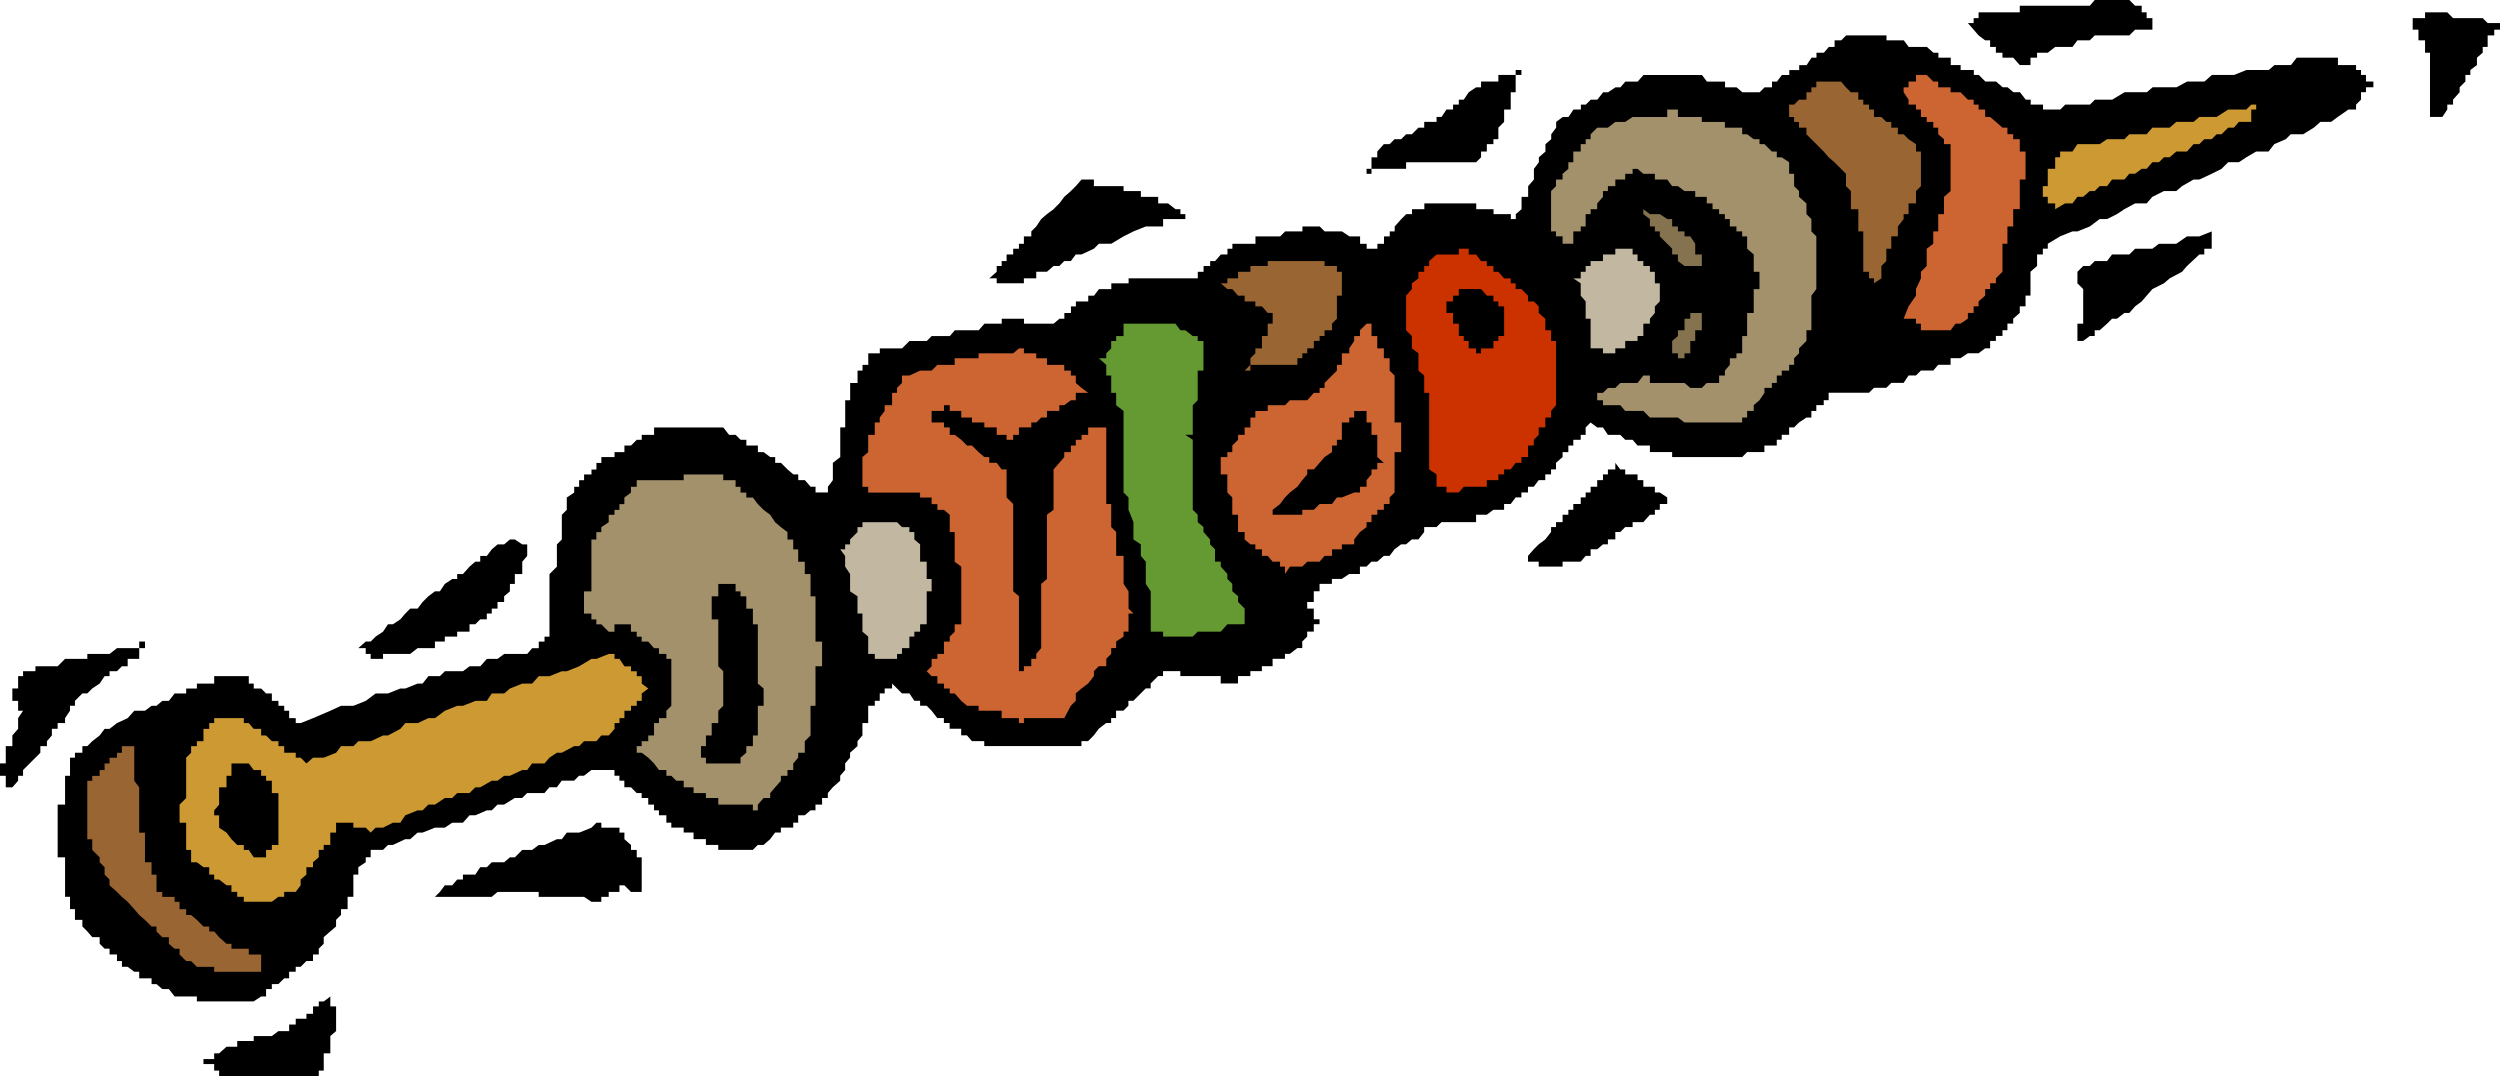 <?xml version="1.0" encoding="UTF-8" standalone="no"?>
<svg
   version="1.0"
   width="129.766mm"
   height="55.872mm"
   id="svg31"
   sodipodi:docname="Shish Kebab 2.wmf"
   xmlns:inkscape="http://www.inkscape.org/namespaces/inkscape"
   xmlns:sodipodi="http://sodipodi.sourceforge.net/DTD/sodipodi-0.dtd"
   xmlns="http://www.w3.org/2000/svg"
   xmlns:svg="http://www.w3.org/2000/svg">
  <sodipodi:namedview
     id="namedview31"
     pagecolor="#ffffff"
     bordercolor="#000000"
     borderopacity="0.25"
     inkscape:showpageshadow="2"
     inkscape:pageopacity="0.0"
     inkscape:pagecheckerboard="0"
     inkscape:deskcolor="#d1d1d1"
     inkscape:document-units="mm" />
  <defs
     id="defs1">
    <pattern
       id="WMFhbasepattern"
       patternUnits="userSpaceOnUse"
       width="6"
       height="6"
       x="0"
       y="0" />
  </defs>
  <path
     style="fill:#000000;fill-opacity:1;fill-rule:evenodd;stroke:none"
     d="m 479.143,22.943 h -1.454 -0.97 V 23.912 22.943 21.488 20.519 19.55 18.096 17.126 15.995 14.703 13.733 12.764 11.31 10.34 h -0.97 V 9.209 7.917 h -1.293 V 6.947 5.816 h -1.131 V 4.524 3.554 h 1.131 1.293 V 2.424 h 0.97 0.97 1.454 0.97 l 1.131,1.131 h 1.293 1.131 0.97 1.293 1.131 l 0.97,0.969 h 1.293 1.131 v 1.293 h -1.131 v 1.131 h -1.293 v 0.969 1.293 h -0.97 V 10.34 l -1.131,0.969 v 1.454 l -1.293,0.969 v 0.969 h -0.97 v 1.293 l -1.131,1.131 v 0.969 l -1.293,1.454 v 0.969 h -1.131 v 0.969 z"
     id="path1" />
  <path
     style="fill:#000000;fill-opacity:1;fill-rule:evenodd;stroke:none"
     d="m 460.721,21.488 -2.101,1.454 -1.293,0.969 h -2.101 l -1.293,1.131 -2.101,1.293 h -2.424 l -0.97,0.969 -2.262,0.969 -1.131,1.454 h -2.424 l -1.939,1.131 -1.454,0.969 h -2.101 l -1.293,1.293 -1.939,0.969 -2.424,1.131 h -1.131 l -2.262,1.293 -1.131,0.969 h -2.424 l -2.262,1.131 -1.131,1.293 h -2.262 l -2.101,1.131 -1.454,0.969 -1.939,0.969 h -1.454 l -1.939,1.454 -2.424,0.969 h -0.97 l -2.424,0.969 -2.424,1.454 v 0.969 h -0.97 v 1.131 h -1.131 v 1.293 0.969 l -1.293,1.131 v 1.293 0.969 1.131 1.293 h -0.97 v 1.131 0.969 h -1.131 v 1.293 l -1.293,1.131 v 0.969 h -1.131 v 1.293 h -0.97 v 1.131 h -1.293 v 0.969 h -1.131 v 1.454 h -0.97 l -1.293,0.969 h -0.97 -1.131 l -1.454,0.969 h -0.97 -0.97 v 1.293 h -1.293 -1.131 l -0.97,1.131 h -1.293 -1.131 l -0.97,0.969 h -1.454 l -0.97,1.454 h -1.131 -1.293 l -0.97,0.969 h -0.97 -1.454 l -0.97,0.969 h -1.131 -0.97 -1.454 -0.97 -0.97 -1.293 v -0.969 0.969 h -1.131 v 1.454 H 357.782 v 0.969 h -1.454 v 1.131 h -0.97 v 1.293 h -0.97 l -1.454,0.969 -0.97,0.969 h -0.97 v 1.454 h -1.454 v 0.969 h -0.97 v 1.131 h -0.97 -1.454 v 1.293 h -0.97 -1.131 -1.293 l -0.97,0.969 h -1.131 -1.293 -0.97 -1.131 -1.293 -1.131 -0.97 -1.293 -0.97 -1.131 -1.293 -1.131 v -0.969 h -0.97 -1.454 -0.97 -0.97 V 87.408 h -1.293 -1.131 l -0.97,-1.131 h -1.454 l -0.97,-0.969 h -0.97 -1.454 l -0.97,-1.454 h -1.131 l -1.293,-0.969 -0.97,0.969 v 1.454 h -0.97 v 0.969 h -1.454 v 1.131 h -0.97 v 1.293 h -1.131 v 0.969 l -1.293,1.131 v 1.293 h -0.97 v 0.969 h -1.131 v 1.131 h -1.293 l -0.97,1.293 h -1.131 v 1.131 h -1.293 v 0.969 h -1.131 l -0.97,1.293 h -1.293 v 1.131 h -1.131 -0.97 l -1.293,0.969 h -1.131 -0.97 v 1.454 h -1.454 -0.97 -0.97 -1.131 -1.293 -0.97 l -0.97,0.969 h -2.424 v 0.969 l -1.131,1.454 h -1.293 l -1.131,0.969 h -0.97 l -1.293,0.969 -0.97,1.293 h -1.131 l -1.293,1.131 h -1.131 l -0.97,0.969 h -1.293 v 1.454 h -1.131 -0.97 l -1.454,0.969 h -0.97 -0.97 v 0.969 h -1.454 -0.97 v 1.454 h -1.131 v 0.969 1.131 h -1.293 v 1.293 h 1.293 v 0.969 1.131 h 1.131 v 0.969 h -1.131 v 1.454 h -1.293 v 0.969 l -0.97,0.969 v 1.293 h -0.97 l -1.454,1.131 h -0.97 v 0.969 h -0.97 -1.454 v 1.454 h -0.97 -1.131 v 0.969 h -1.293 -0.97 v 0.969 h -1.131 -1.293 v 1.454 h -1.131 -0.97 -1.293 v -1.454 h -1.131 -0.97 -1.293 -1.131 -0.97 -1.454 -0.97 v -0.969 h -0.97 -1.454 -0.97 v 0.969 h -0.97 l -1.454,1.454 v 0.969 h -0.97 l -0.97,0.969 -1.454,1.454 h -0.97 v 0.969 l -0.97,0.969 h -1.454 v 1.454 h -0.97 v 0.969 h -0.97 l -1.454,1.131 -0.97,1.293 -1.131,1.131 h -1.293 v 0.969 h -1.131 -0.97 -1.293 -0.97 -1.131 -1.293 -1.131 -0.97 -0.97 -1.454 -0.97 -1.131 -1.293 -0.97 -0.97 -1.454 -0.97 v -0.969 h -1.131 -1.293 l -0.97,-1.131 h -1.131 v -1.293 h -1.293 -0.97 v -1.131 h -1.131 v -0.969 h -1.293 l -1.131,-1.454 -0.97,-0.969 H 180.507 v -0.969 h -1.131 l -0.97,-1.454 h -1.454 l -0.97,-0.969 -0.97,-0.969 v 0.969 h -1.454 v 0.969 h -0.97 v 1.454 h -0.97 v 0.969 h -1.293 v 0.969 1.454 0.969 h -1.131 v 1.131 1.293 l -0.97,1.131 v 0.969 l -1.454,1.293 v 0.969 l -0.97,1.131 v 1.293 l -0.97,1.131 v 0.969 l -1.454,1.293 -0.97,1.131 v 0.969 h -1.131 v 1.293 h -1.293 v 1.131 h -0.97 l -1.131,0.969 h -1.293 v 1.454 h -0.97 v 0.969 h -1.131 -1.293 v 0.969 h -1.131 l -0.97,1.293 -1.293,1.131 h -1.131 l -0.97,0.969 h -1.293 -1.131 -0.97 -1.293 -1.131 -0.97 v -0.969 h -1.293 -1.131 v -1.131 h -0.97 -1.454 v -1.293 h -0.97 -0.97 v -0.969 h -1.454 -0.97 v -0.969 h -0.97 v -1.454 h -1.454 v -0.969 h -0.97 v -1.131 h -1.131 v -1.293 h -1.293 v -0.969 h -0.97 l -1.131,-1.131 h -1.293 v -1.293 h -0.97 v -0.969 h -0.97 v -1.131 h -1.131 -1.454 -1.939 l -1.454,1.131 h -0.97 l -0.97,0.969 h -2.424 l -0.97,1.293 h -1.454 l -0.97,1.131 h -2.424 -0.97 l -0.97,0.969 h -1.454 l -2.101,1.293 H 97.606 l -1.131,1.131 h -0.97 l -2.262,0.969 h -1.131 l -1.293,1.454 H 88.718 l -1.454,0.969 h -0.97 -0.97 l -2.424,0.969 h -0.97 l -1.454,1.293 H 79.507 l -2.424,1.131 h -0.97 l -0.97,0.969 h -1.454 -0.97 v 1.454 h -0.97 v 0.969 l -1.454,0.969 v 1.454 h -0.97 v 0.969 1.131 1.293 0.969 h -1.131 v 0.969 1.454 h -1.293 v 1.131 l -0.97,0.969 v 1.293 l -1.131,0.969 -1.293,1.131 v 1.293 l -0.97,0.969 v 1.131 h -1.131 v 1.293 h -1.293 l -1.131,1.131 h -0.97 v 0.969 h -1.293 v 1.293 h -0.97 l -1.131,1.131 H 53.328 v 0.969 h -1.131 v 1.454 h -0.97 l -1.454,0.969 H 48.803 47.834 46.541 45.41 44.44 42.986 42.016 41.046 39.915 38.622 v -0.969 H 37.491 36.522 35.229 34.259 l -1.131,-1.454 h -1.293 l -1.131,-0.969 h -0.97 v -1.131 h -1.293 -1.131 v -1.293 H 26.341 l -1.293,-0.969 h -1.131 v -1.131 h -0.97 v -1.293 h -1.454 v -1.131 h -0.97 l -0.97,-0.969 v -1.293 H 18.099 l -0.97,-1.131 -0.97,-0.969 v -1.293 h -1.454 v -0.969 -1.131 h -0.97 v -1.454 -0.969 h -0.97 v -0.969 -1.293 -1.131 -0.969 -1.454 -0.969 -0.969 h -1.454 v -1.454 -0.969 -1.131 -1.293 -0.969 -0.969 -1.454 -0.969 -1.131 h 1.454 v -1.293 -0.969 -1.131 -1.293 -0.969 h 0.97 v -1.131 -1.293 -1.131 h 0.97 v -0.969 h 1.454 v -1.293 h 0.97 l 0.97,-0.969 1.454,-1.131 0.97,-1.293 h 0.97 l 1.454,-1.131 2.101,-0.969 1.293,-1.454 h 2.101 l 1.293,-0.969 h 0.97 l 1.131,-0.969 h 1.293 l 1.131,-1.454 h 0.97 1.293 v -0.969 h 0.97 1.131 v -0.969 h 1.293 1.131 0.97 v -1.454 h 0.97 1.454 0.97 1.131 1.293 0.97 v 1.454 h 0.97 v 0.969 h 1.454 l 0.97,0.969 h 1.131 v 1.454 h 1.293 v 0.969 h 1.131 v 0.969 h 0.97 v 1.454 h 1.293 v 0.969 h 0.97 l 2.424,-0.969 3.394,-1.454 2.101,-0.969 h 2.424 l 2.424,-0.969 1.939,-1.454 h 2.424 l 2.424,-0.969 h 0.97 l 2.424,-0.969 h 0.97 l 1.131,-1.454 h 2.262 l 0.97,-0.969 h 1.454 0.97 1.131 l 1.293,-0.969 h 1.131 0.97 l 1.293,-1.454 h 0.97 1.131 l 1.293,-0.969 h 1.131 0.97 1.454 0.97 l 0.97,-1.131 h 1.293 v -1.293 h 1.131 v -0.969 h 0.97 v -0.969 -1.454 -0.969 -1.131 -0.969 -1.293 -1.131 -0.969 -1.454 -0.969 -0.969 l 1.454,-1.454 v -0.969 -1.131 -2.262 l 0.97,-0.969 v -1.454 -0.969 -2.424 l 0.97,-0.969 v -2.424 l 1.454,-0.969 v -1.131 h 0.97 v -1.293 h 0.97 v -1.131 h 1.454 v -0.969 h 0.97 v -1.293 h 0.97 V 89.67 h 1.454 1.131 v -0.969 h 0.97 0.97 V 87.408 h 1.293 l 1.131,-1.131 h 0.97 v -0.969 h 1.293 1.131 v -1.454 h 0.97 1.454 0.97 0.97 1.454 0.97 0.97 1.454 0.97 1.131 1.293 0.97 l 1.131,1.454 h 1.293 l 0.97,0.969 h 1.131 v 1.131 h 1.293 0.97 v 1.293 h 1.131 l 1.293,0.969 h 0.97 v 1.131 h 1.131 l 1.293,1.293 1.131,0.969 h 0.97 v 1.131 h 1.293 l 1.131,1.293 h 0.97 v 1.131 h 1.293 1.131 v 0.969 -0.969 -1.131 l 0.97,-1.293 v -1.131 -0.969 -1.293 l 1.454,-1.131 V 88.7 87.408 86.277 85.307 83.853 h 0.97 v -0.969 -0.969 -1.293 -1.131 -0.969 h 0.97 v -1.454 -0.969 -0.969 h 1.454 v -1.454 -0.969 h 0.97 v -1.131 h 1.131 v -1.293 -0.969 h 1.293 0.97 v -0.969 h 0.97 1.454 0.97 0.97 l 1.454,-1.454 h 0.97 1.131 1.293 l 0.97,-0.969 h 1.131 1.293 1.131 l 0.97,-1.131 h 1.293 1.131 0.97 1.293 l 1.131,-1.293 h 0.97 1.454 0.97 v -0.969 h 0.97 1.293 1.131 0.97 v 0.969 h 1.454 0.97 0.97 1.131 1.293 l 1.131,-0.969 h 0.97 v -1.131 h 1.293 v -1.293 h 0.97 v -0.969 h 1.131 1.293 v -1.131 h 1.131 l 0.97,-1.293 h 1.454 0.97 v -1.131 h 0.97 1.454 0.97 V 54.61 h 0.97 1.454 0.97 0.97 1.454 0.97 0.97 1.454 0.97 0.97 1.454 0.97 v -1.293 h 1.131 v -1.131 h 1.293 v -0.969 h 0.97 l 1.131,-1.293 h 1.293 v -1.131 h 0.97 v -0.969 h 1.131 1.293 1.131 0.97 v -1.454 h 1.293 1.131 0.97 1.454 l 0.97,-0.969 h 0.97 1.454 0.97 v -0.969 h 0.97 1.293 1.131 l 0.97,0.969 h 1.454 0.97 0.97 l 1.454,0.969 h 0.97 1.131 v 1.454 h 1.293 v 0.969 h 0.97 1.131 v -0.969 h 1.293 v -1.454 h 1.131 V 45.4 h 0.97 v -0.969 l 1.293,-1.454 0.97,-0.969 h 1.131 v -0.969 h 1.293 1.131 v -1.131 h 0.97 1.454 0.97 0.97 1.293 1.131 0.97 0.97 1.454 v 1.131 h 0.97 1.131 1.293 v 0.969 h 0.97 1.131 1.293 v 0.969 h 0.97 v -0.969 l 1.131,-0.969 v -1.131 -1.293 h 1.293 v -1.131 -0.969 l 1.131,-1.293 v -1.131 -0.969 l 0.97,-1.293 v -0.969 l 1.293,-1.131 v -1.454 l 1.131,-0.969 v -0.969 l 0.97,-1.293 v -1.131 l 1.293,-0.969 h 1.131 l 0.97,-1.454 h 1.454 v -0.969 h 0.97 l 0.97,-0.969 h 1.293 l 1.131,-1.454 h 0.97 l 1.454,-0.969 h 0.97 l 0.97,-1.131 h 1.454 0.97 l 1.131,-1.293 h 1.293 0.97 0.97 1.454 0.97 1.131 1.293 1.131 0.97 1.293 l 0.97,1.293 h 1.131 1.293 1.131 v 1.131 h 0.97 1.293 l 1.131,0.969 h 0.97 1.293 1.131 l 0.97,-0.969 h 1.454 v -1.131 h 0.97 l 0.97,-1.293 h 1.454 v -0.969 h 0.97 0.97 v -0.969 h 1.454 l 0.97,-1.454 h 0.97 V 10.34 h 1.454 l 0.97,-1.131 h 1.131 V 7.917 h 1.293 l 0.97,-0.969 h 0.97 1.454 0.97 1.131 0.97 1.454 0.97 v 0.969 h 0.97 1.293 1.131 l 0.97,1.293 h 1.454 0.97 1.131 l 1.293,1.131 h 0.97 v 0.969 h 1.131 1.293 v 1.454 h 0.97 0.97 v 0.969 h 1.454 1.131 v 0.969 h 0.97 l 1.293,1.293 h 0.97 1.131 l 1.293,1.131 h 0.97 l 1.131,0.969 h 1.293 l 1.131,1.454 h 0.97 v 0.969 h 1.293 1.131 v 0.969 h 0.97 2.424 l 0.97,-0.969 h 1.454 2.101 1.293 l 0.97,-0.969 h 2.424 0.97 l 2.424,-1.454 h 0.97 1.131 2.262 l 1.131,-0.969 h 2.262 1.131 1.293 l 2.101,-1.131 h 1.293 2.101 l 1.454,-1.293 h 0.97 2.262 1.131 l 2.424,-0.969 h 0.97 0.97 2.424 l 1.131,-0.969 h 2.262 0.97 l 1.131,-1.454 h 2.424 0.97 1.293 1.131 0.97 1.293 v 1.454 h 1.131 0.97 1.454 v 0.969 h 0.97 v 0.969 h 0.97 v 1.293 h 1.454 v 1.131 h -1.454 v 0.969 h -0.97 v 1.454 l -0.97,0.969 v 0.969 z"
     id="path2" />
  <path
     style="fill:#000000;fill-opacity:1;fill-rule:evenodd;stroke:none"
     d="m 431.472,49.924 -2.424,2.262 -0.97,1.131 -2.424,1.293 -1.131,0.969 -2.262,1.131 -1.131,1.293 -0.97,1.131 -1.293,0.969 -1.131,1.293 h -0.97 l -1.454,1.131 h -0.97 l -0.97,0.969 -1.454,1.293 h -0.97 v 1.131 h -0.97 l -1.293,0.969 h -1.131 v -0.969 -1.131 -1.293 h 1.131 v -0.969 -1.131 -1.293 -0.969 -1.131 -1.293 l -1.131,-1.131 V 54.61 53.317 l 1.131,-1.131 h 1.293 l 0.97,-0.969 h 0.97 1.454 l 0.97,-1.293 h 0.97 1.454 0.97 l 1.131,-1.131 h 2.262 1.131 l 1.293,-0.969 h 2.101 1.293 l 2.101,-1.454 h 2.424 l 2.424,-0.969 v 0.969 1.454 0.969 h -1.454 v 1.131 z"
     id="path3" />
  <path
     style="fill:#cc9932;fill-opacity:1;fill-rule:evenodd;stroke:none"
     d="m 441.652,23.912 h -2.424 l -0.97,1.131 h -1.131 l -1.293,1.293 h -0.97 l -0.97,0.969 h -1.454 l -0.97,0.969 h -1.131 l -1.293,1.454 h -0.97 -1.131 l -1.293,1.131 h -1.131 l -0.97,0.969 h -1.293 l -1.131,1.293 h -0.97 l -1.293,0.969 h -1.131 l -0.97,1.131 h -1.454 -0.97 l -0.97,1.293 h -1.454 l -0.97,0.969 h -0.97 l -1.293,1.131 h -1.131 l -0.97,1.293 h -1.454 l -1.939,1.131 v -1.131 h -1.454 v -1.293 h -0.97 v -1.131 -0.969 h 0.97 v -1.293 -1.131 -0.969 h 1.454 v -1.293 -0.969 h 0.97 v -1.131 h 0.97 1.454 l 0.97,-1.454 h 1.131 2.262 0.97 l 1.454,-0.969 h 0.97 0.97 1.454 l 0.97,-0.969 h 1.131 1.293 0.97 l 1.131,-1.293 h 1.293 0.97 1.131 l 1.293,-1.131 h 1.131 0.97 1.293 l 1.131,-0.969 h 0.97 1.454 0.97 l 2.262,-1.454 h 1.131 0.97 1.454 l 0.97,-0.969 h 0.97 v 0.969 h -0.97 v 1.454 z"
     id="path4" />
  <path
     style="fill:#cc6532;fill-opacity:1;fill-rule:evenodd;stroke:none"
     d="m 384.608,63.496 h -0.97 l -0.97,1.293 h -1.293 -1.131 -0.97 -1.293 -1.131 v -1.293 h -0.97 v -0.969 h -1.454 -0.97 l 0.97,-2.424 1.454,-2.1 v -1.293 l 0.97,-2.1 v -1.293 l 1.131,-1.131 v -2.262 -1.131 l 1.293,-0.969 V 46.37 45.4 h 0.97 v -0.969 -1.454 -0.969 h 1.131 v -0.969 -1.131 -1.293 l 1.293,-1.131 v -0.969 -1.293 -1.131 -0.969 -1.293 -0.969 -1.131 -1.454 h -1.293 v -0.969 l -1.131,-0.969 v -1.293 h -0.97 v -1.131 h -1.293 v -0.969 h -1.131 v -1.454 h -0.97 v -0.969 h -1.454 V 19.55 l -0.97,-1.454 v -0.969 h 0.97 v -1.131 h 1.454 v -1.293 h 0.97 1.131 l 1.293,1.293 h 0.97 v 1.131 h 1.131 1.293 v 0.969 h 0.97 0.97 l 1.454,1.454 h 1.131 v 0.969 h 0.97 v 0.969 h 1.293 v 1.454 h 0.97 l 1.131,0.969 1.293,1.131 h 0.97 v 1.293 h 1.131 v 0.969 h 1.293 v 0.969 1.454 h 1.131 v 1.131 0.969 1.293 0.969 1.131 h -1.131 v 1.293 0.969 1.131 1.293 1.131 h -1.293 v 0.969 0.969 1.454 h -1.131 v 0.969 0.969 1.454 h -0.97 v 0.969 1.131 1.293 0.969 1.131 l -1.293,1.293 v 0.969 h -1.131 v 1.131 h -0.97 v 1.293 l -1.293,1.131 v 0.969 h -0.97 v 1.293 h -1.131 v 1.131 z"
     id="path5" />
  <path
     style="fill:#000000;fill-opacity:1;fill-rule:evenodd;stroke:none"
     d="m 420.16,5.816 h -1.293 l -1.131,1.131 h -0.97 -1.454 -0.97 -0.97 -1.454 -0.97 l -0.97,0.969 h -1.293 -1.131 l -0.97,1.293 h -1.454 -0.97 -0.97 L 401.737,10.34 h -0.97 -1.131 v 0.969 h -1.293 v 1.454 h -0.97 -1.131 l -1.293,-1.454 h -1.131 -0.97 V 10.34 h -1.293 V 9.209 h -1.131 V 7.917 h -0.97 l -1.293,-0.969 -0.97,-1.131 -1.131,-1.293 h 1.131 V 3.554 h 0.97 V 2.424 h 1.293 0.97 1.131 1.293 0.97 1.131 1.293 V 1.131 h 1.131 0.97 1.293 1.131 0.97 1.454 0.97 0.97 1.454 0.97 1.131 1.293 L 410.948,0 h 0.97 1.454 0.97 0.97 1.454 0.97 l 1.131,1.131 h 1.293 v 1.293 h 0.97 v 1.131 h 1.131 v 0.969 1.293 h -1.131 z"
     id="path6" />
  <path
     style="fill:#996532;fill-opacity:1;fill-rule:evenodd;stroke:none"
     d="M 367.64,55.579 V 54.61 h -0.97 v -1.293 h -1.131 V 52.186 51.217 49.924 48.793 47.824 46.37 45.4 h -0.97 v -0.969 -1.454 -0.969 -0.969 h -1.454 v -1.131 -1.293 -1.131 l -0.97,-0.969 v -1.293 -1.131 l -0.97,-0.969 -1.293,-1.293 -1.131,-0.969 -0.97,-1.131 -1.454,-1.454 -0.97,-0.969 -0.97,-0.969 v -1.293 h -1.454 v -1.131 h -0.97 v -0.969 h -0.97 v -1.454 -0.969 h 0.97 l 0.97,-0.969 h 1.454 v -1.454 h 0.97 v -0.969 h 0.97 v -1.131 h 1.454 0.97 1.131 1.293 l 0.97,1.131 0.97,0.969 h 1.454 v 1.454 h 0.97 v 0.969 h 1.131 v 0.969 h 0.97 v 1.454 h 1.454 l 0.97,0.969 h 0.97 v 1.131 h 1.293 v 1.293 h 1.131 l 0.97,0.969 1.454,0.969 v 1.454 h 0.97 v 1.131 0.969 1.293 0.969 1.131 1.293 l -0.97,0.969 v 1.131 1.293 h -1.454 v 1.131 0.969 h -0.97 v 0.969 l -1.131,1.454 v 0.969 0.969 h -1.293 v 1.454 0.969 h -0.97 v 1.131 1.293 l -0.97,0.969 v 1.131 1.293 z"
     id="path7" />
  <path
     style="fill:#a3916b;fill-opacity:1;fill-rule:evenodd;stroke:none"
     d="m 341.784,82.884 h -1.131 -1.293 -0.97 -1.131 -1.293 -1.131 -0.97 -2.262 -1.131 l -1.293,-0.969 h -1.131 -0.97 -1.454 -0.97 -0.97 l -1.293,-1.293 h -1.131 -0.97 -1.454 l -0.97,-1.131 h -0.97 -1.454 -0.97 v -0.969 h -1.131 v -1.454 h 1.131 l 0.97,-0.969 h 1.454 l 0.97,-0.969 h 0.97 1.454 0.97 l 1.131,-1.454 h 1.293 v 1.454 h 0.97 0.97 1.454 0.97 1.131 1.293 l 1.131,0.969 h 0.97 1.293 l 0.97,-0.969 h 1.131 1.293 v -1.454 h 1.131 v -0.969 l 0.97,-1.131 v -1.293 h 1.293 v -0.969 h 1.131 v -0.969 -1.454 -0.969 h 0.97 v -1.131 -1.293 -0.969 -1.131 h 1.293 v -1.293 -0.969 -1.131 -1.293 h 1.131 V 55.579 54.61 53.317 h -1.131 v -1.131 -0.969 -1.293 l -1.293,-1.131 v -0.969 -1.454 h -0.97 V 45.4 h -1.131 v -0.969 h -1.293 v -1.454 h -0.97 v -0.969 h -1.131 v -0.969 h -1.293 v -1.131 h -1.131 v -1.293 h -0.97 -1.293 v -1.131 h -0.97 -1.131 l -1.293,-0.969 h -1.131 l -0.97,-1.293 h -1.454 -0.97 v -1.131 h -0.97 -1.293 l -1.131,-0.969 h -0.97 v 0.969 h -1.454 v 1.131 h -0.97 -0.97 v 1.293 h -1.454 v 0.969 h -0.97 v 1.131 l -1.131,1.293 v 1.131 h -1.293 v 0.969 h -0.97 v 0.969 1.454 h -0.97 v 0.969 h -1.454 v 0.969 1.454 h -0.97 -1.131 v -1.454 h -1.293 V 45.4 h -0.97 v -0.969 -1.454 -0.969 -0.969 -1.131 -1.293 -1.131 l 0.97,-0.969 v -1.293 h 1.293 v -1.131 l 1.131,-0.969 v -1.293 h 0.97 v -0.969 -1.131 h 1.454 v -1.454 h 0.97 v -0.969 h 0.97 v -0.969 l 1.293,-1.293 h 1.131 0.97 l 1.454,-1.131 h 0.97 0.97 l 1.454,-0.969 h 0.97 1.131 1.293 0.97 0.97 1.454 v -1.454 h 0.97 1.131 v 1.454 h 1.293 1.131 0.97 1.293 v 0.969 h 0.97 1.131 1.293 1.131 v 1.131 h 0.97 1.293 1.131 v 1.293 h 0.97 l 1.293,0.969 h 1.131 v 0.969 h 0.97 l 1.454,1.454 h 0.97 v 1.131 h 0.97 l 1.454,0.969 v 1.293 0.969 h 0.97 v 1.131 1.293 l 0.97,0.969 v 1.131 l 1.454,1.293 v 1.131 0.969 l 0.97,0.969 v 1.454 0.969 l 0.97,0.969 v 1.454 0.969 1.131 1.293 0.969 1.131 1.293 0.969 1.131 l -0.97,1.293 v 1.131 0.969 1.293 1.131 0.969 1.293 h -0.97 v 1.131 0.969 l -1.454,1.454 v 0.969 l -0.97,0.969 v 1.293 h -0.97 v 1.131 h -1.454 v 0.969 h -0.97 v 1.454 h -0.97 v 0.969 h -1.454 v 0.969 l -0.97,1.454 -1.131,0.969 v 1.131 h -1.293 v 1.293 h -0.97 z"
     id="path8" />
  <path
     style="fill:#000000;fill-opacity:1;fill-rule:evenodd;stroke:none"
     d="m 323.684,100.979 -1.293,1.454 h -1.131 -0.97 v 0.969 h -1.454 l -0.97,0.969 h -0.97 v 1.454 h -1.454 v 0.969 h -0.97 l -1.131,0.969 h -1.293 v 1.293 h -0.97 l -0.97,1.131 h -1.454 -0.97 -1.131 v 0.969 h -1.293 -0.97 -1.131 -1.293 v -0.969 h -0.97 -1.131 v -1.131 l 1.131,-1.293 0.97,-0.969 1.293,-0.969 1.131,-1.454 v -0.969 h 0.97 v -0.969 h 1.293 v -1.454 h 1.131 v -0.969 h 0.97 v -1.131 h 1.454 v -1.293 h 0.97 v -0.969 h 0.97 v -1.131 h 1.293 v -1.293 h 1.131 v -1.131 h 0.97 v -0.969 h 1.454 v -1.293 l 0.97,1.293 h 0.97 v 0.969 h 1.454 0.97 v 1.131 h 1.131 v 1.293 h 1.293 0.97 v 1.131 h 0.97 l 1.454,0.969 h 0.97 -0.97 v 1.293 h -1.454 v 1.131 h -0.97 v 0.969 z"
     id="path9" />
  <path
     style="fill:#85734f;fill-opacity:1;fill-rule:evenodd;stroke:none"
     d="m 330.472,70.282 h -1.293 v -0.969 h -1.131 v -0.969 -1.454 l 1.131,-0.969 v -1.131 h 1.293 v -1.293 -0.969 h 1.131 v -1.131 h 0.97 1.293 v 1.131 h 0.97 -0.97 v 0.969 1.293 h -1.293 v 1.131 0.969 h -0.97 v 1.454 0.969 h -1.131 z"
     id="path10" />
  <path
     style="fill:#c2b8a1;fill-opacity:1;fill-rule:evenodd;stroke:none"
     d="m 321.26,66.889 h -0.97 -1.454 v 1.454 h -0.97 -0.97 v 0.969 h -1.454 -0.97 v -0.969 h -1.131 -1.293 v -1.454 -0.969 -1.131 -1.293 -0.969 h -0.97 v -1.131 -1.293 -0.969 l -0.97,-1.131 v -1.293 -1.131 l -1.454,-0.969 h 1.454 v -1.293 h 0.97 v -1.131 h 0.97 v -0.969 h 1.293 1.131 v -1.293 h 0.97 1.454 v -1.131 h 0.97 0.97 1.454 v 1.131 h 0.97 v 1.293 h 1.131 v 0.969 h 1.293 v 1.131 h 0.97 v 1.293 0.969 h 0.97 v 1.131 1.293 1.131 l -0.97,0.969 v 1.293 l -0.97,1.131 v 0.969 h -1.293 v 1.293 1.131 h -1.131 z"
     id="path11" />
  <path
     style="fill:#85734f;fill-opacity:1;fill-rule:evenodd;stroke:none"
     d="m 333.865,52.186 h -1.293 -0.97 -1.131 l -1.293,-0.969 v -1.293 h -1.131 v -1.131 l -0.97,-0.969 -1.454,-1.454 V 45.4 h -0.97 v -0.969 h -0.97 v -1.454 l -1.293,-0.969 v -0.969 l 1.293,0.969 h 0.97 0.97 l 1.454,0.969 h 0.97 v 1.454 h 1.131 v 0.969 h 1.293 v 0.969 h 1.131 l 0.97,1.454 v 0.969 1.131 h 1.293 v 1.293 z"
     id="path12" />
  <path
     style="fill:#cc3200;fill-opacity:1;fill-rule:evenodd;stroke:none"
     d="m 298.475,90.801 h -1.131 l -0.97,1.293 h -1.293 v 0.969 h -1.131 v 1.131 h -0.97 -1.293 v 1.293 h -1.131 -0.97 -1.454 -0.97 l -0.97,1.131 h -1.131 -1.293 v -1.131 h -0.97 -0.97 v -1.293 -1.131 l -1.454,-0.969 V 90.801 89.67 88.7 87.408 86.277 85.307 83.853 82.884 81.915 80.622 79.491 78.522 77.068 h -0.97 v -0.969 -0.969 -1.454 l -1.131,-0.969 v -1.131 -1.293 -0.969 l -1.293,-0.969 v -1.454 -0.969 l -1.131,-1.131 v -1.293 -0.969 -1.131 -1.293 -0.969 -1.131 l 1.131,-1.293 v -1.131 l 1.293,-0.969 v -1.293 h 1.131 v -1.131 h 0.97 v -0.969 l 1.454,-1.293 h 0.97 0.97 1.293 1.131 v -1.131 h 0.97 0.97 v 1.131 h 1.454 l 0.97,1.293 h 1.131 v 0.969 h 1.293 v 1.131 h 0.97 l 1.131,1.293 h 1.293 v 0.969 h 0.97 v 1.131 h 1.131 l 1.293,1.293 v 1.131 h 1.131 l 0.97,0.969 v 1.293 l 1.293,1.131 v 0.969 1.293 h 1.131 v 1.131 0.969 h 0.97 v 1.454 0.969 0.969 1.293 1.131 0.969 1.454 0.969 0.969 1.454 0.969 l -0.97,1.131 v 1.293 h -1.131 v 0.969 0.969 h -1.293 v 1.454 l -0.97,0.969 v 1.131 h -1.131 v 1.293 0.969 h -1.293 z"
     id="path13" />
  <path
     style="fill:#cc6532;fill-opacity:1;fill-rule:evenodd;stroke:none"
     d="m 264.7,106.796 h -1.454 v 0.969 h -0.97 -0.97 v 1.293 h -1.454 l -0.97,1.131 h -1.131 -1.293 l -0.97,0.969 h -0.97 -1.454 l -0.97,1.454 v -1.454 h -0.97 v -0.969 h -1.454 l -0.97,-1.131 h -1.131 v -1.293 h -1.293 v -0.969 h -0.97 l -1.131,-0.969 v -1.454 h -1.293 v -0.969 -0.969 -1.454 h -1.131 v -0.969 -1.131 -1.293 l -0.97,-0.969 v -1.131 -1.293 -1.131 h -1.293 V 92.093 90.801 89.67 h 1.293 v -0.969 h 0.97 V 87.408 l 1.131,-1.131 v -0.969 h 1.293 v -1.454 h 1.131 v -0.969 -0.969 h 0.97 v -1.293 h 1.293 1.131 v -1.131 h 0.97 1.454 0.97 l 0.97,-0.969 h 1.454 0.97 0.97 l 1.293,-1.454 h 1.131 v -0.969 h 0.97 v -0.969 l 1.454,-1.454 0.97,-0.969 v -1.131 h 0.97 v -1.293 -0.969 h 1.454 v -0.969 l 0.97,-1.454 v -0.969 h 1.131 v -1.131 l 1.293,-1.293 v -0.969 0.969 h 0.97 v 1.293 1.131 h 1.131 v 0.969 1.454 h 1.293 v 0.969 0.969 h 1.131 v 1.293 1.131 l 0.97,0.969 v 1.454 0.969 0.969 1.454 0.969 1.131 1.293 0.969 h 1.293 v 0.969 1.454 0.969 1.131 1.293 h -1.293 v 0.969 1.131 1.293 0.969 1.131 1.293 1.131 l -0.97,0.969 v 1.293 h -1.131 v 1.131 h -1.293 v 0.969 h -1.131 v 1.454 h -0.97 v 0.969 l -1.293,0.969 -1.131,1.454 v 0.969 z"
     id="path14" />
  <path
     style="fill:#000000;fill-opacity:1;fill-rule:evenodd;stroke:none"
     d="m 292.98,68.343 h -1.293 -1.131 v 0.969 h -0.97 v -0.969 h -1.454 v -1.454 h -0.97 v -0.969 h -0.97 v -1.131 -1.293 h -1.131 v -0.969 -1.131 h -1.293 v -1.293 -0.969 h 1.293 v -1.131 h 1.131 v -1.293 h 0.97 0.97 1.454 0.97 l 1.131,1.293 h 1.293 v 1.131 h 0.97 v 0.969 h 1.131 v 1.293 1.131 0.969 1.293 1.131 h -1.131 v 0.969 h -0.97 z"
     id="path15" />
  <path
     style="fill:#659932;fill-opacity:1;fill-rule:evenodd;stroke:none"
     d="m 242.885,122.468 h -1.131 -0.97 l -1.293,1.454 h -1.131 -0.97 -1.293 -1.131 l -0.97,0.969 h -1.454 -0.97 -0.97 -1.454 -0.97 v -0.969 h -0.97 -1.454 v -1.454 -0.969 -1.131 -0.969 -1.293 -1.131 -0.969 l -0.97,-1.454 v -0.969 -0.969 -1.454 -0.969 l -0.97,-1.131 v -1.293 -0.969 l -1.454,-0.969 v -2.424 -0.969 l -0.97,-2.424 v -2.424 l -0.97,-0.969 V 95.486 94.194 93.063 92.093 90.801 89.67 88.7 87.408 86.277 85.307 83.853 82.884 81.915 80.622 l -1.454,-1.131 v -0.969 -1.454 h -0.97 v -0.969 -0.969 -1.454 h -0.97 v -0.969 -1.131 l -1.454,-1.293 h 1.454 v -0.969 l 0.97,-0.969 v -1.454 h 0.97 v -0.969 h 1.454 v -1.131 -1.293 h 0.97 0.97 1.454 0.97 0.97 1.454 0.97 0.97 1.454 l 0.97,1.293 h 0.97 l 1.454,1.131 h 0.97 v 0.969 h 1.131 v 1.454 0.969 0.969 1.293 1.131 h -1.131 v 0.969 1.454 0.969 0.969 1.454 l -0.97,0.969 v 1.131 1.293 0.969 0.969 1.454 h -1.454 l 1.454,0.969 v 1.131 1.293 0.969 1.131 1.293 0.969 1.131 1.293 1.131 0.969 1.293 1.131 l 0.97,0.969 v 1.454 l 1.131,0.969 v 0.969 l 1.293,1.454 v 0.969 l 0.97,0.969 v 1.293 1.131 h 1.131 v 0.969 l 1.293,1.454 v 0.969 l 0.97,0.969 v 1.454 l 1.131,0.969 v 1.131 l 1.293,1.293 v 0.969 1.131 0.969 z"
     id="path16" />
  <path
     style="fill:#000000;fill-opacity:1;fill-rule:evenodd;stroke:none"
     d="m 266.801,96.617 h -1.131 l -2.424,0.969 h -0.97 l -0.97,1.293 h -1.454 -0.97 l -1.131,1.131 h -1.293 -0.97 v 0.969 h -0.97 -1.454 -0.97 -0.97 -1.454 v -0.969 l 1.454,-1.131 0.97,-1.293 0.97,-0.969 1.454,-1.131 0.97,-1.293 0.97,-1.131 v -0.969 h 1.293 l 1.131,-1.293 0.97,-1.131 1.454,-0.969 V 87.408 h 0.97 v -1.131 h 0.97 v -0.969 -1.454 -0.969 h 1.454 v -0.969 h 0.97 v -1.293 h 1.131 v -1.131 1.131 h 1.293 v 1.293 0.969 h 0.97 v 0.969 1.454 h 1.131 v 0.969 1.131 1.293 0.969 l 1.293,1.131 h -1.293 v 1.293 h -1.131 v 0.969 l -0.97,1.131 v 1.293 h -1.293 z"
     id="path17" />
  <path
     style="fill:#cc6532;fill-opacity:1;fill-rule:evenodd;stroke:none"
     d="m 208.787,140.887 h -0.97 -1.131 -1.293 -1.131 -0.97 -0.97 -1.454 v 0.969 h -0.97 v -0.969 h -1.131 -1.293 -0.97 v -1.454 h -0.97 -1.454 -0.97 -1.131 v -0.969 h -1.293 -0.97 l -1.131,-0.969 -1.293,-1.454 h -0.97 v -0.969 h -1.131 v -0.969 h -1.293 v -1.454 h -1.131 l -0.97,-0.969 0.97,-0.969 v -1.454 h 1.131 v -0.969 h 1.293 v -1.131 -1.293 h 1.131 v -0.969 l 0.97,-0.969 v -1.454 h 1.293 v -0.969 -1.131 -0.969 -1.293 -1.131 -0.969 -1.454 -0.969 -0.969 -1.454 l -1.293,-0.969 v -1.131 -1.293 -0.969 -0.969 -1.454 h -0.97 v -0.969 -0.969 -1.454 l -1.131,-0.969 h -1.293 v -1.131 h -1.131 v -1.293 h -0.97 -1.293 v -0.969 h -1.131 -0.97 -1.454 -0.97 -0.97 -1.454 -0.97 -0.97 -1.293 v -1.131 h -1.131 V 94.194 93.063 92.093 90.801 89.67 l 1.131,-0.969 V 87.408 86.277 85.307 h 1.293 v -1.454 -0.969 h 0.97 v -0.969 l 0.97,-1.293 v -1.131 h 1.454 v -0.969 -1.454 h 0.97 v -0.969 l 0.97,-0.969 v -1.454 h 1.454 l 2.101,-0.969 h 1.293 0.97 l 1.131,-1.131 h 1.293 1.131 0.97 v -1.293 h 1.293 1.131 0.97 1.293 v -0.969 h 1.131 0.97 1.454 0.97 0.97 1.293 l 1.131,-0.969 h 0.97 v 0.969 h 1.454 0.97 v 0.969 h 0.97 1.131 v 1.293 h 1.293 1.131 0.97 v 1.131 h 1.293 v 0.969 h 0.97 v 1.454 l 1.131,0.969 1.293,0.969 h -1.293 -1.131 v 1.454 h -0.97 l -1.293,0.969 h -0.97 v 1.131 h -1.131 -1.293 v 1.293 h -1.131 l -0.97,0.969 h -0.97 v 0.969 h -1.454 -0.97 v 1.454 h -1.131 v 0.969 h -1.293 v -0.969 h -0.97 -0.97 v -1.454 h -1.454 -0.97 v -0.969 h -1.131 -1.293 v -0.969 h -0.97 -1.131 v -1.293 h -1.293 -0.97 v -1.131 h -1.131 v 1.131 h -1.293 -1.131 v 1.293 0.969 h 1.131 1.293 v 0.969 h 1.131 v 1.454 h 0.97 l 1.293,0.969 1.131,1.131 h 0.97 l 1.293,1.293 1.131,0.969 h 0.97 v 1.131 h 1.454 l 0.97,1.293 h 0.97 v 0.969 1.131 1.293 1.131 0.969 l 1.293,1.293 v 1.131 0.969 1.454 0.969 0.969 1.454 0.969 0.969 2.424 0.969 1.454 0.969 0.969 1.454 l 1.131,0.969 v 1.131 1.293 0.969 1.131 0.969 1.454 0.969 0.969 2.424 0.969 1.454 0.969 h 0.97 v -0.969 h 1.454 v -1.454 h 0.97 v -0.969 l 0.97,-1.131 v -1.293 -0.969 -0.969 -1.454 -0.969 -1.131 -0.969 -1.293 -1.131 -0.969 -1.454 l 1.131,-0.969 v -0.969 -1.454 -0.969 -1.131 -1.293 -0.969 -0.969 -1.454 -0.969 -0.969 -1.454 l 1.293,-0.969 v -1.131 -1.293 -0.969 -1.131 -1.293 -1.131 -0.969 l 1.131,-1.293 0.97,-1.131 v -0.969 h 1.293 V 87.408 h 0.97 v -1.131 h 1.131 v -0.969 h 1.293 v -1.454 h 1.131 0.97 1.454 v 1.454 0.969 1.131 1.293 0.969 1.131 1.293 0.969 1.131 1.293 1.131 0.969 1.293 h 0.97 v 1.131 0.969 1.454 0.969 l 0.97,0.969 v 1.454 0.969 0.969 1.293 h 1.454 v 1.131 0.969 1.454 0.969 0.969 l 0.97,1.454 v 0.969 1.131 1.293 l 0.97,0.969 h -0.97 v 1.131 0.969 1.454 h -0.97 v 0.969 l -1.454,0.969 v 1.293 h -0.97 v 1.131 l -0.97,0.969 v 1.454 h -1.454 l -0.97,0.969 v 0.969 l -1.131,1.454 -1.293,0.969 -1.131,0.969 v 1.454 l -0.97,0.969 z"
     id="path18" />
  <path
     style="fill:#996532;fill-opacity:1;fill-rule:evenodd;stroke:none"
     d="m 254.52,71.574 h -1.454 -0.97 -0.97 -1.454 -0.97 -1.131 -1.293 -0.97 v 1.131 h -1.131 l 1.131,-1.131 v -1.293 l 0.97,-0.969 v -0.969 h 1.293 v -1.454 -0.969 h 1.131 v -1.131 -1.293 h 0.97 v -0.969 -1.131 h -0.97 l -1.131,-1.293 h -1.293 v -0.969 h -0.97 -1.131 v -1.131 h -1.293 l -1.131,-1.293 h -0.97 l -1.293,-1.131 h 1.293 V 54.61 h 0.97 1.131 v -1.293 h 1.293 1.131 v -1.131 h 0.97 1.293 1.131 v -0.969 h 0.97 1.454 0.97 0.97 1.454 0.97 0.97 1.293 1.131 0.97 v 0.969 h 1.454 0.97 v 1.131 h 0.97 v 1.293 0.969 1.131 1.293 h -0.97 v 1.131 0.969 1.293 1.131 l -0.97,0.969 v 1.293 h -1.454 v 1.131 h -0.97 v 0.969 h -1.131 v 1.454 h -1.293 v 0.969 h -0.97 v 0.969 h -0.97 z"
     id="path19" />
  <path
     style="fill:#000000;fill-opacity:1;fill-rule:evenodd;stroke:none"
     d="m 289.587,31.829 h -1.454 -0.97 -0.97 -1.131 -1.293 -0.97 -0.97 -1.454 -0.97 -1.131 -1.293 -1.131 v 1.293 h -0.97 -1.293 -0.97 -1.131 -1.293 -1.131 v 0.969 h -0.97 v -0.969 h 0.97 v -1.293 -0.969 h 1.131 v -1.131 l 1.293,-1.454 h 1.131 l 0.97,-0.969 h 1.293 l 0.97,-0.969 h 1.131 l 1.293,-1.293 h 1.131 v -1.131 h 0.97 1.454 v -0.969 h 0.97 l 0.97,-1.454 h 1.293 v -0.969 h 1.131 V 19.55 h 0.97 l 0.97,-1.454 1.454,-0.969 h 0.97 v -1.131 h 1.131 1.293 0.97 v -1.293 h 1.131 1.293 0.97 v -0.969 h 1.131 v 0.969 h -1.131 v 1.293 1.131 0.969 h -0.97 v 1.454 0.969 0.969 h -1.293 v 1.454 0.969 l -1.131,1.131 v 1.293 0.969 h -0.97 v 0.969 h -1.293 v 1.454 h -1.131 v 1.131 z"
     id="path20" />
  <path
     style="fill:#c2b8a1;fill-opacity:1;fill-rule:evenodd;stroke:none"
     d="m 175.982,128.284 v 0.969 h -0.97 -1.454 -0.97 -0.97 v -0.969 h -1.293 v -1.131 -1.293 -0.969 l -1.131,-0.969 v -1.454 -0.969 -1.131 h -0.97 v -0.969 -1.293 -1.131 l -1.454,-0.969 v -1.454 -0.969 -0.969 l -0.97,-1.454 v -0.969 -1.131 l -0.97,-1.293 h 0.97 v -0.969 h 0.97 v -0.969 l 1.454,-1.454 v -0.969 h 0.97 v -0.969 h 1.131 1.293 0.97 0.97 1.454 v -1.454 1.454 h 0.97 l 0.97,0.969 h 1.454 v 0.969 h 0.97 v 1.454 l 1.131,0.969 v 0.969 1.293 1.131 h 1.293 v 0.969 1.454 0.969 h 0.97 v 0.969 1.454 h -0.97 v 0.969 1.131 1.293 0.969 1.131 0.969 H 180.507 v 1.454 h -1.131 v 0.969 h -0.97 v 0.969 1.293 h -1.454 v 1.131 z"
     id="path21" />
  <path
     style="fill:#a3916b;fill-opacity:1;fill-rule:evenodd;stroke:none"
     d="m 148.672,158.982 h -0.97 v -1.131 h -1.293 -1.131 -0.97 -1.293 -1.131 -0.97 v -1.293 h -1.293 -1.131 v -0.969 h -0.97 -1.454 v -1.131 h -0.97 -0.97 v -1.293 h -1.454 l -0.97,-0.969 h -0.97 v -1.131 h -1.454 l -0.97,-1.293 -1.131,-1.131 -1.293,-0.969 h -0.97 v -1.293 h 0.97 v -0.969 h 1.293 v -1.131 h 1.131 v -1.293 -1.131 h 0.97 v -0.969 h 1.454 v -1.454 l 0.97,-0.969 v -0.969 -1.454 -0.969 -0.969 -1.454 -0.969 -0.969 -1.454 h -0.97 v -0.969 h -1.454 v -1.131 h -0.97 l -1.131,-1.293 h -1.293 v -0.969 h -0.97 v -0.969 h -1.131 v -1.454 h -1.293 -0.97 -0.97 v 1.454 h -1.131 l -1.454,-1.454 h -0.97 v -0.969 h -0.97 v -1.131 h -1.454 v -0.969 -1.293 -1.131 -0.969 h 1.454 v -1.454 -0.969 -0.969 -1.454 -0.969 -1.131 -1.293 -0.969 -0.969 h 0.97 v -1.454 h 0.97 v -0.969 l 1.454,-0.969 v -1.454 h 1.131 v -0.969 h 0.97 v -1.131 h 0.97 v -1.293 l 1.293,-0.969 v -1.131 h 1.131 v -1.293 h 0.97 1.293 1.131 0.97 1.454 0.97 0.97 1.454 v -1.131 h 0.97 0.97 1.454 0.97 1.131 1.293 0.97 v 1.131 h 1.131 1.293 v 1.293 h 0.97 v 1.131 h 1.131 v 0.969 h 1.293 l 0.97,1.293 1.131,1.131 1.293,0.969 0.97,1.454 1.131,0.969 1.293,0.969 v 1.454 h 1.131 v 0.969 0.969 h 0.97 v 1.293 1.131 h 1.293 v 0.969 1.454 h 1.131 v 0.969 0.969 1.454 0.969 h 0.97 v 1.131 1.293 0.969 1.131 0.969 1.454 0.969 0.969 h 1.293 v 1.293 1.131 0.969 1.454 h -1.293 v 0.969 0.969 1.454 0.969 0.969 1.454 0.969 h -0.97 v 0.969 1.454 0.969 1.131 1.293 l -1.131,1.131 v 0.969 1.293 h -1.293 v 0.969 l -0.97,1.131 v 1.293 h -1.131 v 1.131 h -1.293 v 0.969 l -1.131,1.293 -0.97,1.131 v 0.969 h -1.293 l -1.131,1.293 z"
     id="path22" />
  <path
     style="fill:#000000;fill-opacity:1;fill-rule:evenodd;stroke:none"
     d="m 125.886,174.977 h -0.97 -1.131 l -1.293,-1.293 h -0.97 v 1.293 h -0.97 -1.131 v 0.969 h -1.454 v 0.969 h -0.97 -0.97 l -1.454,-0.969 h -0.97 -0.97 -1.454 -0.97 -0.97 -1.454 -0.97 -1.131 v -0.969 h -1.293 -0.97 -0.97 -1.454 -0.97 -1.131 -1.293 l -1.131,0.969 H 95.505 94.213 93.243 92.112 90.819 89.688 88.718 87.264 86.294 85.325 l 0.97,-0.969 0.97,-1.293 H 88.718 l 0.97,-1.131 h 1.131 v -0.969 h 1.293 1.131 l 0.97,-1.454 h 1.293 l 0.97,-0.969 h 1.131 1.293 l 1.131,-0.969 h 0.97 l 1.454,-1.454 h 0.97 0.97 l 1.293,-0.969 h 1.131 l 2.424,-1.131 h 0.97 l 0.97,-1.293 h 2.424 l 2.424,-0.969 0.97,-0.969 h 0.97 v 0.969 h 1.454 1.131 0.97 v 0.969 h 0.97 v 1.293 l 1.293,1.131 v 0.969 h 1.131 v 1.454 h 0.97 v 0.969 0.969 1.454 0.969 1.131 z"
     id="path23" />
  <path
     style="fill:#000000;fill-opacity:1;fill-rule:evenodd;stroke:none"
     d="m 144.309,149.773 h -1.293 -1.131 -0.97 -1.293 -1.131 v -1.131 h -0.97 v -0.969 -1.293 h 0.97 v -0.969 -1.131 h 1.131 v -1.293 -1.131 h 1.293 v -0.969 -1.454 l 0.97,-0.969 v -0.969 -1.454 -0.969 -0.969 -1.454 -0.969 l -0.97,-0.969 v -1.454 -0.969 -1.131 -1.293 -0.969 -0.969 -1.454 -0.969 h -1.293 v -1.131 -0.969 -1.293 -1.131 h 1.293 v -0.969 -1.454 h 0.97 1.131 1.293 v 1.454 h 0.97 v -1.454 1.454 0.969 h 1.131 v 1.131 1.293 h 1.293 v 0.969 1.131 0.969 h 0.97 v 1.454 0.969 0.969 1.293 1.131 0.969 1.454 0.969 0.969 1.454 l 1.131,0.969 v 0.969 1.454 0.969 h -1.131 v 0.969 1.454 0.969 1.131 1.293 h -0.97 v 1.131 0.969 h -1.293 v 1.293 l -1.131,0.969 v 1.131 z"
     id="path24" />
  <path
     style="fill:#000000;fill-opacity:1;fill-rule:evenodd;stroke:none"
     d="m 231.573,42.977 h -0.97 -1.454 -0.97 v 1.454 h -0.97 -1.454 -0.97 l -2.424,0.969 -1.939,0.969 -2.424,1.454 h -2.424 l -0.97,0.969 -2.424,1.131 h -1.131 l -0.97,1.293 h -1.293 l -0.97,0.969 h -1.131 l -1.293,1.131 h -1.131 -0.97 v 1.293 h -0.97 -1.454 v 0.969 h -0.97 -1.131 -1.293 -0.97 -0.97 V 54.61 h -1.454 l 1.454,-1.293 v -1.131 h 0.97 v -0.969 h 0.97 v -1.293 h 1.293 v -1.131 h 1.131 v -0.969 h 0.97 v -1.454 h 1.454 V 45.4 l 0.97,-0.969 0.97,-1.454 1.131,-0.969 1.293,-0.969 1.131,-1.131 0.97,-1.293 1.293,-1.131 0.97,-0.969 1.131,-1.293 h 1.293 1.131 v 1.293 h 0.97 1.454 0.97 0.97 1.454 v 0.969 h 0.97 0.97 1.454 v 1.131 h 0.97 0.97 1.454 v 1.293 h 0.97 0.97 l 1.454,1.131 h 0.97 v 0.969 h 0.97 v 0.969 z"
     id="path25" />
  <path
     style="fill:#000000;fill-opacity:1;fill-rule:evenodd;stroke:none"
     d="M 62.539,211.168 H 61.408 60.115 58.984 58.014 56.722 55.752 54.621 53.328 52.197 51.227 49.773 48.803 47.834 46.541 45.41 44.44 42.986 v -1.131 h -0.97 v -1.293 h -0.97 -1.131 v -0.969 h 1.131 0.97 v -1.131 h 0.97 l 1.454,-1.293 h 0.97 1.131 v -1.131 h 1.293 0.97 0.97 v -0.969 h 1.454 0.97 1.131 l 1.293,-0.969 h 1.131 0.97 v -1.293 h 1.293 v -1.131 h 0.97 1.131 v -0.969 h 1.293 v -1.454 h 1.131 v -0.969 h 0.97 l 1.293,-0.969 v 0.969 0.969 h 1.131 v 1.454 0.969 1.131 1.293 l -1.131,0.969 v 0.969 1.131 1.293 h -1.293 v 1.131 0.969 1.293 h -0.97 z"
     id="path26" />
  <path
     style="fill:#cc9932;fill-opacity:1;fill-rule:evenodd;stroke:none"
     d="m 119.422,144.28 h -1.454 l -0.97,1.131 h -2.424 l -0.97,0.969 h -0.97 l -2.424,1.293 h -0.97 l -1.454,0.969 -0.97,1.131 h -2.424 l -0.97,1.293 h -0.97 l -2.424,1.131 h -1.131 l -1.293,0.969 h -1.131 l -2.262,1.293 h -0.97 l -1.131,1.131 h -2.424 l -0.97,0.969 h -1.454 l -1.939,1.293 h -1.293 l -1.131,1.131 h -0.97 l -2.424,0.969 -0.97,1.454 h -1.454 l -1.939,0.969 h -1.454 l -0.97,0.969 -0.97,-0.969 h -1.454 -0.97 v -0.969 h -1.131 -1.293 -0.97 v 0.969 0.969 h -1.131 v 1.293 1.131 h -1.293 v 0.969 h -0.97 v 1.454 l -1.131,0.969 v 0.969 h -1.293 v 1.454 l -1.131,0.969 v 1.131 l -0.97,1.293 h -1.293 -0.97 v 0.969 h -1.131 l -1.293,0.969 h -1.131 -0.97 -1.454 -0.97 -0.97 v -0.969 h -1.293 v -0.969 h -1.131 v -1.293 H 44.44 l -1.454,-1.131 h -0.97 v -0.969 h -0.97 v -1.454 h -1.131 l -1.293,-0.969 h -1.131 v -0.969 -1.454 h -0.97 v -0.969 -1.131 -1.293 -0.969 -0.969 H 35.229 v -1.454 -0.969 -1.131 l 1.293,-1.293 v -0.969 -1.131 -1.293 -0.969 -1.131 -1.293 -1.131 l 0.97,-0.969 v -1.293 h 1.131 v -0.969 h 1.293 v -1.131 -1.293 h 1.131 v -1.131 h 0.97 v -0.969 h 0.97 1.454 0.97 1.131 1.293 v 0.969 h 0.97 l 0.97,1.131 h 1.454 v 1.293 h 0.97 l 1.131,1.131 h 1.293 v 0.969 h 1.131 v 1.293 h 0.97 1.293 v 0.969 h 0.97 l 1.131,1.131 1.293,-1.131 h 2.101 l 2.424,-0.969 0.97,-1.293 h 2.424 l 0.97,-0.969 h 2.424 l 2.424,-1.131 h 0.97 l 2.424,-1.293 0.97,-1.131 h 2.424 l 2.101,-0.969 h 1.293 l 1.939,-1.454 2.424,-0.969 h 1.131 l 2.424,-0.969 h 2.262 l 0.97,-1.454 h 2.424 l 1.131,-0.969 2.424,-0.969 h 1.939 l 1.293,-1.454 h 2.101 l 2.424,-0.969 h 0.97 l 2.424,-0.969 2.424,-1.454 h 0.97 l 2.424,-0.969 h 1.131 v 0.969 h 0.97 l 0.97,1.454 h 1.293 v 0.969 h 1.131 v 0.969 h 0.97 v 1.454 l 1.293,0.969 -1.293,0.969 v 1.454 h -0.97 v 0.969 h -1.131 v 0.969 h -1.293 v 1.454 h -0.97 v 0.969 h -0.97 v 1.131 z"
     id="path27" />
  <path
     style="fill:#996532;fill-opacity:1;fill-rule:evenodd;stroke:none"
     d="M 49.773,190.649 H 48.803 47.834 46.541 45.41 44.44 42.986 42.016 v -0.969 h -0.97 -1.131 -1.293 l -1.131,-1.131 h -0.97 l -1.293,-1.293 v -1.131 h -0.97 l -1.131,-0.969 v -1.293 h -1.293 l -1.131,-1.131 v -0.969 h -0.97 l -1.293,-1.293 -1.131,-0.969 -0.97,-1.131 -1.293,-1.454 -1.131,-0.969 -0.97,-0.969 -1.454,-1.293 v -1.131 l -0.97,-0.969 v -1.454 l -0.97,-0.969 v -0.969 l -1.454,-1.454 v -0.969 -1.131 h -0.97 v -1.293 -0.969 -0.969 -1.454 -0.969 -1.131 -1.293 -0.969 -1.131 -1.293 h 0.97 v -0.969 h 1.454 v -1.131 h 0.97 v -1.293 h 0.97 v -1.131 h 1.454 v -0.969 h 0.97 v -1.293 h 1.131 1.293 v 1.293 0.969 1.131 1.293 1.131 0.969 l 0.97,1.293 v 1.131 0.969 1.293 1.131 0.969 1.454 0.969 0.969 h 1.131 v 1.293 1.131 0.969 1.454 0.969 h 1.293 v 0.969 1.454 h 0.97 v 0.969 1.131 1.293 h 1.131 v 0.969 h 1.293 1.131 v 0.969 h 0.97 v 1.454 h 1.293 v 1.131 h 0.97 l 1.131,0.969 1.293,1.293 h 1.131 v 0.969 h 0.97 l 0.97,1.131 1.454,1.293 h 0.97 v 0.969 h 1.131 1.293 0.97 v 1.131 h 0.97 1.454 v 1.293 1.131 0.969 z"
     id="path28" />
  <path
     style="fill:#000000;fill-opacity:1;fill-rule:evenodd;stroke:none"
     d="m 95.505,121.499 h -1.293 l -0.97,0.969 h -1.131 v 1.454 h -1.293 -1.131 v 0.969 H 88.718 87.264 v 0.969 h -0.97 -0.97 v 1.293 h -1.293 -1.131 -0.97 l -1.454,1.131 H 79.507 78.538 77.083 76.114 75.144 v 0.969 h -1.454 -0.97 v -0.969 h -0.97 v -1.131 h -1.454 l 1.454,-1.293 h 0.97 l 0.97,-0.969 1.454,-0.969 0.97,-1.454 h 0.97 l 1.454,-0.969 0.97,-1.131 0.97,-0.969 h 1.454 l 0.97,-1.293 1.131,-1.131 1.293,-0.969 h 0.97 l 0.97,-1.454 1.454,-0.969 h 0.97 v -0.969 h 1.131 l 1.293,-1.454 1.131,-0.969 h 0.97 v -1.131 h 1.293 l 0.97,-1.293 1.131,-0.969 h 1.293 l 1.131,-0.969 h 0.97 l 1.454,0.969 h 0.97 v 0.969 1.293 l -0.97,1.131 v 0.969 1.454 h -1.454 v 0.969 0.969 h -0.97 v 1.454 l -1.131,0.969 v 1.131 H 97.606 v 1.293 h -1.131 v 0.969 h -0.97 z"
     id="path29" />
  <path
     style="fill:#000000;fill-opacity:1;fill-rule:evenodd;stroke:none"
     d="m 52.197,168.191 h -0.97 -1.454 l -0.97,-1.454 h -0.97 v -0.969 h -1.293 l -1.131,-1.131 -0.97,-1.293 -1.454,-0.969 v -0.969 -1.454 h -0.97 v -0.969 l 0.97,-1.131 v -1.293 -0.969 -1.131 h 1.454 v -1.293 -0.969 h 0.97 v -1.131 -1.293 h 1.131 1.293 0.97 l 0.97,1.293 h 1.454 v 1.131 h 0.97 v 0.969 h 1.131 v 1.293 1.131 h 1.293 v 0.969 1.293 1.131 0.969 1.454 0.969 0.969 1.293 1.131 H 53.328 v 0.969 h -1.131 z"
     id="path30" />
  <path
     style="fill:#000000;fill-opacity:1;fill-rule:evenodd;stroke:none"
     d="M 27.31,129.254 H 26.341 25.048 v 1.454 h -1.131 l -0.97,0.969 h -1.454 v 0.969 h -0.97 l -0.97,1.454 -1.454,0.969 -0.97,0.969 h -0.97 l -1.454,1.454 v 0.969 h -0.97 v 0.969 l -0.97,1.454 v 0.969 h -1.454 v 1.131 h -1.131 v 1.293 l -0.97,1.131 v 0.969 H 7.918 v 1.293 l -0.97,0.969 -1.131,1.131 -1.293,1.293 v 1.131 H 3.555 v 0.969 l -1.131,1.293 H 1.131 v -1.293 -0.969 H 0 v -1.131 -1.293 h 1.131 v -1.131 -0.969 -1.293 h 1.293 v -0.969 -1.131 l 1.131,-1.293 v -1.131 -0.969 l 0.97,-1.454 H 3.555 v -0.969 -0.969 H 2.424 v -1.454 -0.969 H 3.555 v -0.969 -1.454 h 0.97 v -0.969 h 1.293 1.131 v -0.969 h 0.97 1.293 0.97 1.131 l 1.454,-1.454 h 0.97 0.97 1.454 0.97 v -0.969 h 0.97 1.454 0.97 0.97 l 1.454,-1.131 h 0.97 1.131 1.293 0.97 v -1.293 h 1.131 v 1.293 h -1.131 v 1.131 z"
     id="path31" />
</svg>
